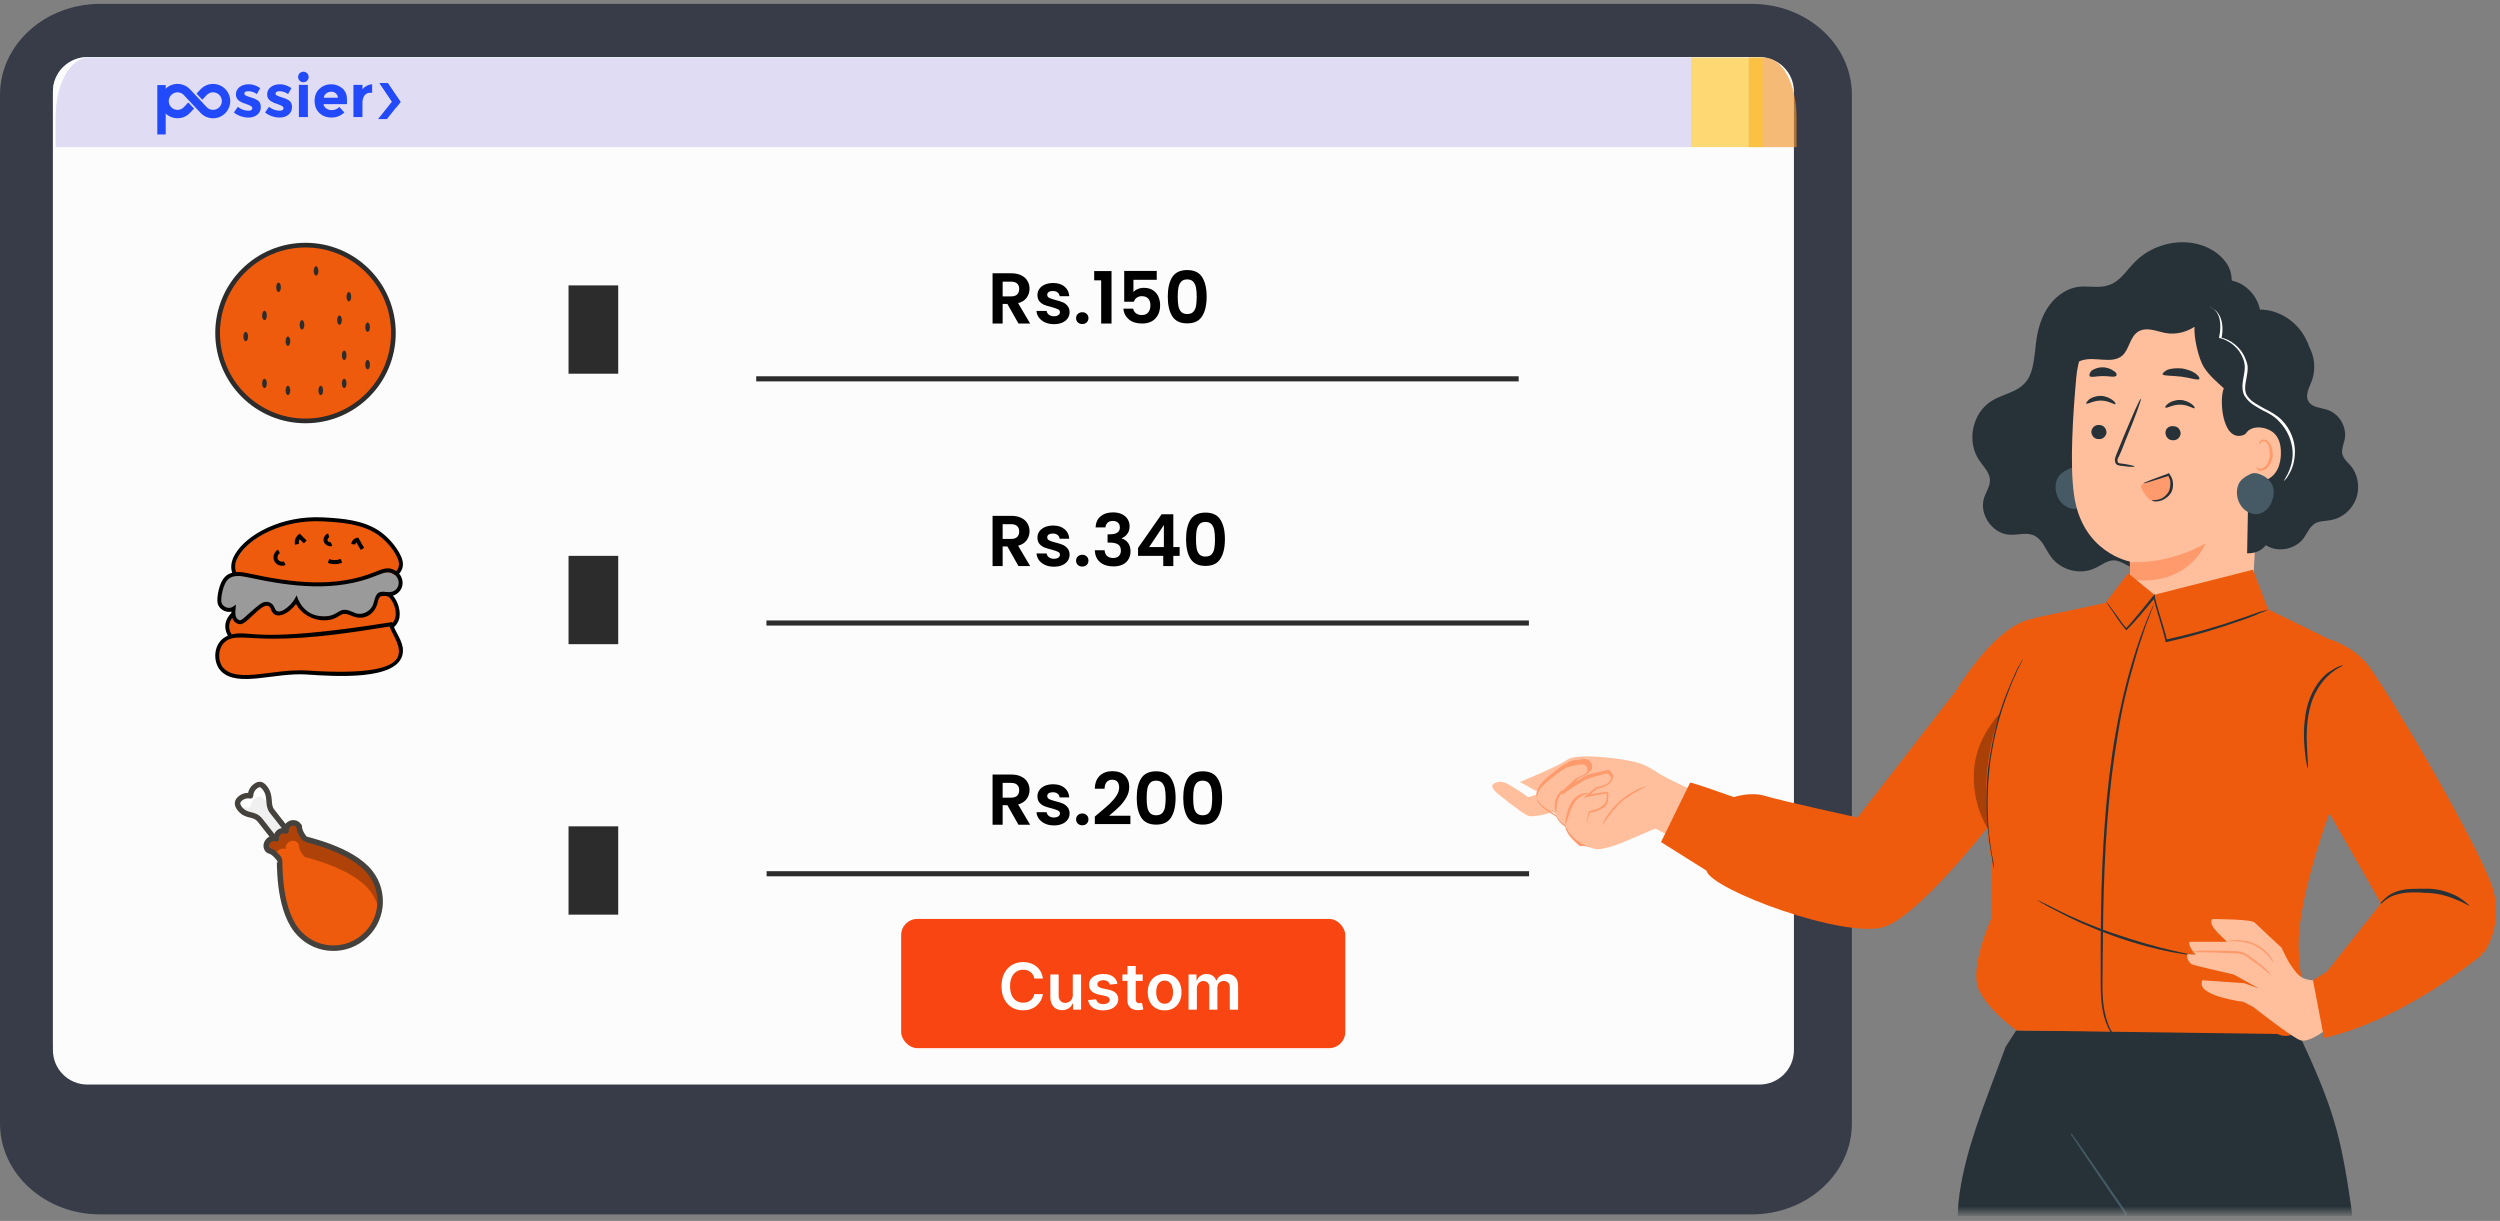 <svg width="430" height="210" viewBox="0 0 430 210" fill="none" xmlns="http://www.w3.org/2000/svg">
<rect x="0" y="0" width="430" height="210" fill="#808080" stroke="none"/>
<g clip-path="url(#clip0_797_3985)">
<path d="M304.225 117.42C304.31 117.251 304.361 117.067 304.374 116.877C304.387 116.687 304.361 116.497 304.299 116.318C302.418 110.916 295.676 91.568 295.386 91.323C295.049 91.032 284.608 80.133 284.608 80.133C282.684 78.127 281.859 79.825 281.859 79.825L275.884 97.438L284.884 122.325C285.008 122.665 285.256 122.943 285.578 123.104C285.9 123.267 286.272 123.298 286.618 123.194L303.381 118.128C303.562 118.072 303.73 117.981 303.875 117.86C304.019 117.738 304.138 117.589 304.225 117.42ZM282.635 86.521C282.335 86.262 282.118 85.921 282.012 85.539C281.906 85.157 281.915 84.753 282.039 84.376C282.163 84 282.396 83.669 282.707 83.425C283.019 83.181 283.397 83.035 283.792 83.005C284.187 82.975 284.582 83.064 284.927 83.259C285.272 83.454 285.552 83.746 285.73 84.1C285.908 84.454 285.978 84.852 285.93 85.246C285.881 85.639 285.718 86.009 285.46 86.309C285.113 86.712 284.621 86.96 284.091 87C283.561 87.039 283.038 86.867 282.635 86.521Z" fill="url(#paint0_linear_797_3985)"/>
<path opacity="0.85" d="M287.125 103.078C288.413 105.877 287.858 107.841 286.519 108.457C285.149 109.087 283.376 108.169 282.187 105.621C281.029 103.109 281.337 100.962 282.842 100.27C284.391 99.557 286.025 100.687 287.125 103.078ZM289.115 114.022L288.471 97.68L289.524 97.193L290.168 113.538L289.115 114.022ZM283.563 104.886C284.253 106.425 285.177 107.362 285.914 107.022C286.65 106.682 286.524 105.455 285.78 103.84C285.104 102.369 284.257 101.322 283.46 101.691C282.708 102.04 282.877 103.398 283.563 104.89V104.886ZM296.405 105.489C297.685 108.268 297.154 110.245 295.8 110.869C294.446 111.492 292.657 110.58 291.473 108.003C290.326 105.51 290.623 103.343 292.109 102.657C293.664 101.951 295.306 103.102 296.406 105.494L296.405 105.489ZM292.844 107.3C293.525 108.82 294.457 109.776 295.195 109.438C295.933 109.099 295.805 107.869 295.062 106.256C294.376 104.763 293.539 103.737 292.741 104.107C291.989 104.455 292.159 105.814 292.845 107.305L292.844 107.3Z" fill="white"/>
<path d="M283.634 84.81C283.513 84.729 283.419 84.613 283.363 84.479C283.307 84.344 283.293 84.195 283.321 84.052C283.516 82.555 283.342 81.032 282.815 79.617C282.288 78.202 281.424 76.936 280.297 75.931C280.158 75.796 280.077 75.611 280.072 75.417C280.068 75.223 280.14 75.035 280.272 74.894C280.406 74.752 280.589 74.668 280.783 74.661C280.977 74.653 281.166 74.722 281.31 74.852C282.618 76.031 283.618 77.511 284.221 79.165C284.824 80.819 285.014 82.596 284.772 84.34C284.749 84.459 284.696 84.571 284.618 84.665C284.541 84.759 284.442 84.832 284.329 84.879C284.216 84.925 284.094 84.943 283.972 84.931C283.852 84.919 283.735 84.878 283.634 84.81Z" fill="url(#paint1_linear_797_3985)"/>
<path d="M17.225 0.667H301.3C310.813 0.667 318.524 7.674 318.524 16.318V193.225C318.524 201.869 310.813 208.876 301.3 208.876H17.225C7.711 208.875 0 201.869 0 193.225V16.318C0 7.674 7.711 0.667 17.225 0.667Z" fill="#383C48"/>
<path d="M302.501 9.827H15.028C11.757 9.827 9.104 12.479 9.104 15.751V179.595C9.104 182.866 11.757 185.518 15.028 185.518H302.501C305.773 185.518 308.424 182.866 308.424 179.595V15.751C308.424 12.479 305.773 9.827 302.501 9.827Z" fill="#C4C3FC"/>
<path d="M302.632 9.827H15.028C11.757 9.827 9.104 12.479 9.104 15.751V180.62C9.104 183.892 11.757 186.544 15.028 186.544H302.632C305.902 186.544 308.555 183.892 308.555 180.62V15.751C308.555 12.479 305.902 9.827 302.632 9.827Z" fill="#FCFCFC"/>
<rect x="155" y="158.056" width="76.389" height="22.222" rx="2.778" fill="#F84511"/>
<path d="M179.381 168.313H177.905C177.863 168.071 177.785 167.856 177.672 167.67C177.559 167.48 177.419 167.32 177.25 167.188C177.082 167.057 176.89 166.958 176.674 166.892C176.461 166.824 176.231 166.79 175.984 166.79C175.544 166.79 175.155 166.9 174.816 167.121C174.476 167.339 174.211 167.66 174.019 168.084C173.827 168.505 173.731 169.019 173.731 169.627C173.731 170.245 173.827 170.766 174.019 171.189C174.213 171.61 174.479 171.928 174.816 172.144C175.155 172.357 175.543 172.464 175.98 172.464C176.222 172.464 176.448 172.432 176.658 172.369C176.871 172.303 177.062 172.207 177.23 172.081C177.401 171.955 177.545 171.799 177.661 171.615C177.779 171.431 177.86 171.221 177.905 170.984L179.381 170.992C179.326 171.376 179.206 171.736 179.022 172.073C178.84 172.41 178.602 172.707 178.308 172.965C178.013 173.22 177.668 173.42 177.274 173.564C176.879 173.706 176.441 173.777 175.96 173.777C175.25 173.777 174.616 173.613 174.058 173.284C173.5 172.955 173.061 172.481 172.74 171.86C172.419 171.239 172.259 170.495 172.259 169.627C172.259 168.756 172.421 168.011 172.744 167.393C173.068 166.773 173.508 166.298 174.066 165.969C174.624 165.64 175.255 165.476 175.96 165.476C176.41 165.476 176.828 165.539 177.215 165.665C177.601 165.791 177.946 165.977 178.248 166.221C178.551 166.463 178.8 166.761 178.994 167.113C179.191 167.463 179.32 167.863 179.381 168.313ZM184.521 171.118V167.606H185.949V173.667H184.565V172.59H184.501C184.365 172.929 184.14 173.207 183.827 173.422C183.516 173.638 183.134 173.746 182.678 173.746C182.281 173.746 181.93 173.658 181.625 173.482C181.322 173.303 181.086 173.044 180.915 172.704C180.744 172.362 180.658 171.949 180.658 171.465V167.606H182.087V171.244C182.087 171.628 182.192 171.934 182.402 172.16C182.613 172.386 182.889 172.499 183.231 172.499C183.441 172.499 183.645 172.448 183.842 172.345C184.04 172.243 184.202 172.09 184.328 171.887C184.457 171.682 184.521 171.426 184.521 171.118ZM192.208 169.208L190.906 169.35C190.869 169.219 190.805 169.095 190.713 168.979C190.623 168.864 190.502 168.77 190.35 168.699C190.197 168.628 190.011 168.593 189.79 168.593C189.492 168.593 189.242 168.657 189.04 168.786C188.84 168.915 188.741 169.082 188.744 169.287C188.741 169.463 188.806 169.607 188.937 169.717C189.072 169.828 189.292 169.919 189.6 169.99L190.634 170.211C191.207 170.334 191.634 170.53 191.912 170.798C192.194 171.067 192.336 171.418 192.339 171.852C192.336 172.233 192.224 172.57 192.003 172.862C191.785 173.151 191.481 173.378 191.092 173.541C190.702 173.704 190.255 173.785 189.75 173.785C189.008 173.785 188.411 173.63 187.959 173.32C187.506 173.007 187.237 172.571 187.15 172.014L188.543 171.88C188.606 172.153 188.74 172.36 188.945 172.499C189.15 172.638 189.417 172.708 189.746 172.708C190.086 172.708 190.358 172.638 190.563 172.499C190.771 172.36 190.875 172.187 190.875 171.982C190.875 171.809 190.808 171.665 190.673 171.552C190.542 171.439 190.337 171.352 190.058 171.292L189.024 171.075C188.443 170.954 188.013 170.75 187.734 170.463C187.455 170.174 187.317 169.808 187.32 169.366C187.317 168.993 187.418 168.669 187.623 168.396C187.831 168.119 188.119 167.906 188.488 167.756C188.858 167.604 189.286 167.527 189.77 167.527C190.48 167.527 191.039 167.679 191.447 167.981C191.857 168.284 192.111 168.693 192.208 169.208ZM196.543 167.606V168.711H193.059V167.606H196.543ZM193.919 166.154H195.347V171.844C195.347 172.036 195.376 172.183 195.434 172.286C195.494 172.386 195.573 172.454 195.671 172.491C195.768 172.528 195.876 172.546 195.994 172.546C196.084 172.546 196.165 172.54 196.239 172.527C196.315 172.514 196.373 172.502 196.412 172.491L196.653 173.608C196.577 173.634 196.468 173.663 196.326 173.695C196.186 173.726 196.015 173.745 195.813 173.75C195.455 173.76 195.133 173.706 194.846 173.588C194.559 173.467 194.332 173.28 194.163 173.028C193.998 172.775 193.916 172.46 193.919 172.081V166.154ZM200.316 173.785C199.724 173.785 199.211 173.655 198.777 173.395C198.343 173.134 198.006 172.77 197.767 172.302C197.53 171.834 197.412 171.286 197.412 170.66C197.412 170.034 197.53 169.486 197.767 169.015C198.006 168.544 198.343 168.179 198.777 167.918C199.211 167.658 199.724 167.527 200.316 167.527C200.908 167.527 201.421 167.658 201.855 167.918C202.289 168.179 202.624 168.544 202.861 169.015C203.1 169.486 203.22 170.034 203.22 170.66C203.22 171.286 203.1 171.834 202.861 172.302C202.624 172.77 202.289 173.134 201.855 173.395C201.421 173.655 200.908 173.785 200.316 173.785ZM200.324 172.641C200.645 172.641 200.913 172.553 201.129 172.377C201.344 172.198 201.505 171.959 201.61 171.659C201.718 171.359 201.772 171.025 201.772 170.656C201.772 170.286 201.718 169.95 201.61 169.65C201.505 169.348 201.344 169.107 201.129 168.928C200.913 168.749 200.645 168.66 200.324 168.66C199.995 168.66 199.721 168.749 199.503 168.928C199.287 169.107 199.125 169.348 199.018 169.65C198.912 169.95 198.86 170.286 198.86 170.656C198.86 171.025 198.912 171.359 199.018 171.659C199.125 171.959 199.287 172.198 199.503 172.377C199.721 172.553 199.995 172.641 200.324 172.641ZM204.432 173.667V167.606H205.797V168.636H205.868C205.995 168.289 206.204 168.018 206.496 167.823C206.788 167.626 207.136 167.527 207.541 167.527C207.952 167.527 208.298 167.627 208.579 167.827C208.863 168.025 209.063 168.294 209.179 168.636H209.242C209.376 168.3 209.602 168.031 209.921 167.831C210.242 167.629 210.622 167.527 211.061 167.527C211.619 167.527 212.074 167.704 212.426 168.056C212.779 168.409 212.955 168.923 212.955 169.599V173.667H211.523V169.82C211.523 169.444 211.423 169.169 211.223 168.995C211.023 168.819 210.778 168.731 210.489 168.731C210.144 168.731 209.875 168.839 209.68 169.054C209.488 169.268 209.392 169.545 209.392 169.887V173.667H207.991V169.761C207.991 169.448 207.896 169.198 207.707 169.011C207.52 168.824 207.276 168.731 206.973 168.731C206.768 168.731 206.581 168.784 206.413 168.889C206.245 168.991 206.11 169.137 206.01 169.327C205.91 169.513 205.86 169.732 205.86 169.982V173.667H204.432Z" fill="white"/>
<path d="M175.177 97.362L173.272 93.996H172.455V97.362H170.722V88.724H173.965C174.633 88.724 175.202 88.844 175.672 89.083C176.143 89.314 176.493 89.632 176.724 90.036C176.964 90.432 177.083 90.877 177.083 91.372C177.083 91.942 176.918 92.457 176.588 92.919C176.258 93.373 175.767 93.687 175.116 93.86L177.182 97.362H175.177ZM172.455 92.697H173.903C174.373 92.697 174.724 92.585 174.955 92.362C175.186 92.131 175.301 91.814 175.301 91.409C175.301 91.013 175.186 90.708 174.955 90.494C174.724 90.271 174.373 90.159 173.903 90.159H172.455V92.697ZM181.274 97.474C180.713 97.474 180.21 97.375 179.764 97.177C179.319 96.97 178.964 96.694 178.7 96.347C178.444 96.001 178.304 95.617 178.279 95.197H180.024C180.057 95.46 180.185 95.679 180.408 95.852C180.639 96.026 180.923 96.112 181.262 96.112C181.592 96.112 181.848 96.046 182.029 95.914C182.219 95.782 182.314 95.613 182.314 95.407C182.314 95.184 182.198 95.019 181.967 94.912C181.744 94.796 181.385 94.673 180.89 94.541C180.379 94.417 179.958 94.289 179.628 94.157C179.306 94.025 179.026 93.823 178.787 93.55C178.556 93.278 178.44 92.911 178.44 92.449C178.44 92.07 178.547 91.723 178.762 91.409C178.985 91.096 179.298 90.849 179.702 90.667C180.115 90.485 180.598 90.395 181.15 90.395C181.967 90.395 182.619 90.601 183.106 91.013C183.593 91.418 183.861 91.966 183.91 92.659H182.252C182.227 92.387 182.112 92.173 181.905 92.016C181.707 91.851 181.439 91.768 181.101 91.768C180.787 91.768 180.544 91.826 180.371 91.942C180.206 92.057 180.123 92.218 180.123 92.424C180.123 92.655 180.239 92.833 180.47 92.957C180.701 93.072 181.06 93.192 181.546 93.315C182.041 93.439 182.45 93.567 182.772 93.699C183.093 93.831 183.37 94.037 183.601 94.318C183.84 94.59 183.964 94.953 183.972 95.407C183.972 95.803 183.861 96.158 183.638 96.471C183.423 96.785 183.11 97.032 182.697 97.214C182.293 97.387 181.819 97.474 181.274 97.474ZM186.162 97.449C185.848 97.449 185.588 97.354 185.382 97.164C185.184 96.966 185.085 96.723 185.085 96.434C185.085 96.145 185.184 95.906 185.382 95.716C185.588 95.518 185.848 95.419 186.162 95.419C186.467 95.419 186.719 95.518 186.917 95.716C187.115 95.906 187.214 96.145 187.214 96.434C187.214 96.723 187.115 96.966 186.917 97.164C186.719 97.354 186.467 97.449 186.162 97.449ZM188.436 90.716C188.477 89.891 188.766 89.256 189.302 88.811C189.847 88.357 190.56 88.13 191.443 88.13C192.046 88.13 192.561 88.237 192.99 88.452C193.419 88.658 193.741 88.943 193.956 89.306C194.178 89.66 194.29 90.065 194.29 90.518C194.29 91.038 194.154 91.48 193.881 91.843C193.617 92.197 193.3 92.437 192.928 92.561V92.61C193.407 92.758 193.778 93.022 194.042 93.402C194.314 93.781 194.451 94.268 194.451 94.862C194.451 95.357 194.335 95.799 194.104 96.187C193.881 96.574 193.547 96.88 193.102 97.102C192.664 97.317 192.136 97.424 191.517 97.424C190.585 97.424 189.826 97.189 189.24 96.719C188.655 96.249 188.345 95.555 188.312 94.64H189.995C190.012 95.044 190.148 95.37 190.404 95.617C190.668 95.857 191.027 95.976 191.48 95.976C191.901 95.976 192.223 95.861 192.446 95.63C192.677 95.39 192.792 95.085 192.792 94.714C192.792 94.219 192.635 93.864 192.322 93.65C192.008 93.435 191.522 93.328 190.862 93.328H190.503V91.904H190.862C192.033 91.904 192.619 91.513 192.619 90.729C192.619 90.374 192.512 90.098 192.297 89.9C192.091 89.702 191.79 89.603 191.394 89.603C191.006 89.603 190.705 89.71 190.49 89.924C190.284 90.131 190.164 90.395 190.131 90.716H188.436ZM195.745 95.605V94.244L199.792 88.452H201.81V94.095H202.899V95.605H201.81V97.362H200.077V95.605H195.745ZM200.188 90.308L197.651 94.095H200.188V90.308ZM204.002 92.734C204.002 91.306 204.258 90.188 204.769 89.38C205.289 88.571 206.147 88.167 207.343 88.167C208.54 88.167 209.394 88.571 209.905 89.38C210.425 90.188 210.685 91.306 210.685 92.734C210.685 94.169 210.425 95.296 209.905 96.112C209.394 96.929 208.54 97.338 207.343 97.338C206.147 97.338 205.289 96.929 204.769 96.112C204.258 95.296 204.002 94.169 204.002 92.734ZM208.977 92.734C208.977 92.123 208.936 91.612 208.853 91.199C208.779 90.778 208.622 90.436 208.383 90.172C208.152 89.908 207.805 89.776 207.343 89.776C206.881 89.776 206.531 89.908 206.291 90.172C206.06 90.436 205.904 90.778 205.821 91.199C205.747 91.612 205.71 92.123 205.71 92.734C205.71 93.361 205.747 93.889 205.821 94.318C205.895 94.739 206.052 95.081 206.291 95.345C206.531 95.601 206.881 95.729 207.343 95.729C207.805 95.729 208.156 95.601 208.395 95.345C208.635 95.081 208.791 94.739 208.866 94.318C208.94 93.889 208.977 93.361 208.977 92.734Z" fill="black"/>
<path d="M175.177 141.86L173.272 138.494H172.455V141.86H170.722V133.222H173.965C174.633 133.222 175.202 133.342 175.672 133.581C176.143 133.812 176.493 134.13 176.724 134.534C176.964 134.93 177.083 135.375 177.083 135.87C177.083 136.44 176.918 136.955 176.588 137.417C176.258 137.871 175.767 138.185 175.116 138.358L177.182 141.86H175.177ZM172.455 137.195H173.903C174.373 137.195 174.724 137.083 174.955 136.86C175.186 136.629 175.301 136.312 175.301 135.908C175.301 135.512 175.186 135.206 174.955 134.992C174.724 134.769 174.373 134.658 173.903 134.658H172.455V137.195ZM181.274 141.972C180.713 141.972 180.21 141.873 179.764 141.675C179.319 141.468 178.964 141.192 178.7 140.846C178.444 140.499 178.304 140.115 178.279 139.695H180.024C180.057 139.959 180.185 140.177 180.408 140.35C180.639 140.524 180.923 140.61 181.262 140.61C181.592 140.61 181.848 140.544 182.029 140.412C182.219 140.28 182.314 140.111 182.314 139.905C182.314 139.682 182.198 139.517 181.967 139.41C181.744 139.294 181.385 139.171 180.89 139.039C180.379 138.915 179.958 138.787 179.628 138.655C179.306 138.523 179.026 138.321 178.787 138.049C178.556 137.776 178.44 137.409 178.44 136.947C178.44 136.568 178.547 136.221 178.762 135.908C178.985 135.594 179.298 135.347 179.702 135.165C180.115 134.983 180.598 134.893 181.15 134.893C181.967 134.893 182.619 135.099 183.106 135.512C183.593 135.916 183.861 136.464 183.91 137.158H182.252C182.227 136.885 182.112 136.671 181.905 136.514C181.707 136.349 181.439 136.266 181.101 136.266C180.787 136.266 180.544 136.324 180.371 136.44C180.206 136.555 180.123 136.716 180.123 136.922C180.123 137.153 180.239 137.331 180.47 137.455C180.701 137.57 181.06 137.69 181.546 137.813C182.041 137.937 182.45 138.065 182.772 138.197C183.093 138.329 183.37 138.535 183.601 138.816C183.84 139.088 183.964 139.451 183.972 139.905C183.972 140.301 183.861 140.656 183.638 140.969C183.423 141.283 183.11 141.53 182.697 141.712C182.293 141.885 181.819 141.972 181.274 141.972ZM186.162 141.947C185.848 141.947 185.588 141.852 185.382 141.662C185.184 141.464 185.085 141.221 185.085 140.932C185.085 140.643 185.184 140.404 185.382 140.214C185.588 140.016 185.848 139.917 186.162 139.917C186.467 139.917 186.719 140.016 186.917 140.214C187.115 140.404 187.214 140.643 187.214 140.932C187.214 141.221 187.115 141.464 186.917 141.662C186.719 141.852 186.467 141.947 186.162 141.947ZM188.956 139.905C189.748 139.245 190.379 138.696 190.849 138.259C191.319 137.813 191.711 137.351 192.025 136.873C192.338 136.394 192.495 135.924 192.495 135.462C192.495 135.041 192.396 134.711 192.198 134.472C192 134.233 191.695 134.113 191.282 134.113C190.87 134.113 190.552 134.253 190.329 134.534C190.107 134.806 189.991 135.181 189.983 135.66H188.3C188.333 134.67 188.626 133.919 189.178 133.408C189.739 132.896 190.449 132.64 191.307 132.64C192.248 132.64 192.97 132.892 193.473 133.395C193.976 133.89 194.228 134.546 194.228 135.363C194.228 136.007 194.055 136.621 193.708 137.207C193.361 137.793 192.965 138.304 192.52 138.742C192.074 139.171 191.493 139.69 190.775 140.301H194.426V141.737H188.312V140.449L188.956 139.905ZM195.518 137.232C195.518 135.804 195.773 134.686 196.285 133.878C196.805 133.069 197.663 132.665 198.859 132.665C200.055 132.665 200.909 133.069 201.421 133.878C201.941 134.686 202.201 135.804 202.201 137.232C202.201 138.667 201.941 139.794 201.421 140.61C200.909 141.427 200.055 141.836 198.859 141.836C197.663 141.836 196.805 141.427 196.285 140.61C195.773 139.794 195.518 138.667 195.518 137.232ZM200.493 137.232C200.493 136.621 200.451 136.11 200.369 135.697C200.295 135.276 200.138 134.934 199.899 134.67C199.668 134.406 199.321 134.274 198.859 134.274C198.397 134.274 198.046 134.406 197.807 134.67C197.576 134.934 197.419 135.276 197.337 135.697C197.263 136.11 197.225 136.621 197.225 137.232C197.225 137.859 197.263 138.387 197.337 138.816C197.411 139.237 197.568 139.579 197.807 139.843C198.046 140.099 198.397 140.227 198.859 140.227C199.321 140.227 199.672 140.099 199.911 139.843C200.15 139.579 200.307 139.237 200.381 138.816C200.456 138.387 200.493 137.859 200.493 137.232ZM203.518 137.232C203.518 135.804 203.774 134.686 204.286 133.878C204.806 133.069 205.664 132.665 206.86 132.665C208.056 132.665 208.91 133.069 209.422 133.878C209.942 134.686 210.201 135.804 210.201 137.232C210.201 138.667 209.942 139.794 209.422 140.61C208.91 141.427 208.056 141.836 206.86 141.836C205.664 141.836 204.806 141.427 204.286 140.61C203.774 139.794 203.518 138.667 203.518 137.232ZM208.494 137.232C208.494 136.621 208.452 136.11 208.37 135.697C208.296 135.276 208.139 134.934 207.899 134.67C207.668 134.406 207.322 134.274 206.86 134.274C206.398 134.274 206.047 134.406 205.808 134.67C205.577 134.934 205.42 135.276 205.338 135.697C205.263 136.11 205.226 136.621 205.226 137.232C205.226 137.859 205.263 138.387 205.338 138.816C205.412 139.237 205.569 139.579 205.808 139.843C206.047 140.099 206.398 140.227 206.86 140.227C207.322 140.227 207.673 140.099 207.912 139.843C208.151 139.579 208.308 139.237 208.382 138.816C208.456 138.387 208.494 137.859 208.494 137.232Z" fill="black"/>
<path d="M175.177 55.645L173.272 52.279H172.455V55.645H170.722V47.007H173.965C174.633 47.007 175.202 47.127 175.672 47.366C176.143 47.597 176.493 47.915 176.724 48.319C176.964 48.715 177.083 49.16 177.083 49.656C177.083 50.225 176.918 50.74 176.588 51.203C176.258 51.656 175.767 51.97 175.116 52.143L177.182 55.645H175.177ZM172.455 50.98H173.903C174.373 50.98 174.724 50.868 174.955 50.646C175.186 50.415 175.301 50.097 175.301 49.693C175.301 49.297 175.186 48.991 174.955 48.777C174.724 48.554 174.373 48.443 173.903 48.443H172.455V50.98ZM181.274 55.757C180.713 55.757 180.21 55.658 179.764 55.46C179.319 55.254 178.964 54.977 178.7 54.631C178.444 54.284 178.304 53.901 178.279 53.48H180.024C180.057 53.744 180.185 53.962 180.408 54.136C180.639 54.309 180.923 54.395 181.262 54.395C181.592 54.395 181.848 54.33 182.029 54.197C182.219 54.066 182.314 53.896 182.314 53.69C182.314 53.467 182.198 53.302 181.967 53.195C181.744 53.08 181.385 52.956 180.89 52.824C180.379 52.7 179.958 52.572 179.628 52.44C179.306 52.308 179.026 52.106 178.787 51.834C178.556 51.562 178.44 51.194 178.44 50.732C178.44 50.353 178.547 50.006 178.762 49.693C178.985 49.379 179.298 49.132 179.702 48.95C180.115 48.769 180.598 48.678 181.15 48.678C181.967 48.678 182.619 48.884 183.106 49.297C183.593 49.701 183.861 50.25 183.91 50.943H182.252C182.227 50.67 182.112 50.456 181.905 50.299C181.707 50.134 181.439 50.052 181.101 50.052C180.787 50.052 180.544 50.109 180.371 50.225C180.206 50.34 180.123 50.501 180.123 50.708C180.123 50.938 180.239 51.116 180.47 51.24C180.701 51.355 181.06 51.475 181.546 51.599C182.041 51.722 182.45 51.85 182.772 51.982C183.093 52.114 183.37 52.321 183.601 52.601C183.84 52.873 183.964 53.236 183.972 53.69C183.972 54.086 183.861 54.441 183.638 54.754C183.423 55.068 183.11 55.316 182.697 55.497C182.293 55.67 181.819 55.757 181.274 55.757ZM186.162 55.732C185.848 55.732 185.588 55.637 185.382 55.447C185.184 55.249 185.085 55.006 185.085 54.717C185.085 54.428 185.184 54.189 185.382 53.999C185.588 53.801 185.848 53.703 186.162 53.703C186.467 53.703 186.719 53.801 186.917 53.999C187.115 54.189 187.214 54.428 187.214 54.717C187.214 55.006 187.115 55.249 186.917 55.447C186.719 55.637 186.467 55.732 186.162 55.732ZM188.201 48.22V46.623H191.183V55.645H189.401V48.22H188.201ZM198.959 48.121H194.949V50.237C195.123 50.023 195.37 49.849 195.692 49.718C196.014 49.577 196.356 49.507 196.719 49.507C197.379 49.507 197.92 49.651 198.34 49.94C198.761 50.229 199.066 50.6 199.256 51.054C199.446 51.5 199.541 51.978 199.541 52.49C199.541 53.438 199.269 54.202 198.724 54.779C198.188 55.357 197.42 55.645 196.422 55.645C195.482 55.645 194.731 55.41 194.17 54.94C193.609 54.47 193.291 53.855 193.217 53.096H194.9C194.974 53.426 195.139 53.69 195.395 53.888C195.659 54.086 195.993 54.185 196.397 54.185C196.884 54.185 197.251 54.032 197.499 53.727C197.746 53.422 197.87 53.018 197.87 52.514C197.87 52.003 197.742 51.615 197.486 51.351C197.239 51.079 196.872 50.943 196.385 50.943C196.038 50.943 195.75 51.029 195.519 51.203C195.288 51.376 195.123 51.607 195.024 51.896H193.365V46.599H198.959V48.121ZM200.86 51.017C200.86 49.59 201.115 48.472 201.627 47.663C202.147 46.855 203.005 46.45 204.201 46.45C205.397 46.45 206.251 46.855 206.763 47.663C207.283 48.472 207.543 49.59 207.543 51.017C207.543 52.453 207.283 53.579 206.763 54.395C206.251 55.212 205.397 55.621 204.201 55.621C203.005 55.621 202.147 55.212 201.627 54.395C201.115 53.579 200.86 52.453 200.86 51.017ZM205.835 51.017C205.835 50.406 205.793 49.895 205.711 49.482C205.637 49.062 205.48 48.719 205.241 48.455C205.01 48.191 204.663 48.059 204.201 48.059C203.739 48.059 203.388 48.191 203.149 48.455C202.918 48.719 202.761 49.062 202.679 49.482C202.605 49.895 202.567 50.406 202.567 51.017C202.567 51.644 202.605 52.172 202.679 52.601C202.753 53.022 202.91 53.364 203.149 53.628C203.388 53.884 203.739 54.012 204.201 54.012C204.663 54.012 205.014 53.884 205.253 53.628C205.492 53.364 205.649 53.022 205.723 52.601C205.798 52.172 205.835 51.644 205.835 51.017Z" fill="black"/>
<path d="M15.213 9.905H290.854V25.304H9.573V20.085C9.573 17.386 10.167 14.795 11.225 12.886C12.283 10.977 13.717 9.905 15.213 9.905Z" fill="#DFDCF3"/>
<path opacity="0.64" d="M300.786 9.905H303.484C304.947 9.905 306.349 10.977 307.383 12.886C308.418 14.795 308.998 17.386 308.998 20.085V25.304H300.786V9.905Z" fill="#F0942B"/>
<path opacity="0.64" d="M290.853 9.905H301.118V25.304H290.853V9.905Z" fill="#FFC526"/>
<path opacity="0.64" d="M301.118 9.905H303.171V25.304H301.118V9.905Z" fill="#FFC526"/>
<path d="M44.86 18.412C44.868 18.663 44.818 18.913 44.714 19.141C44.609 19.37 44.452 19.57 44.256 19.727C43.855 20.057 43.344 20.222 42.725 20.222C42.285 20.218 41.847 20.144 41.43 20.001C40.994 19.856 40.587 19.634 40.23 19.343L40.91 18.375C41.431 18.801 42.082 19.038 42.756 19.045C42.922 19.054 43.087 19.013 43.23 18.927C43.284 18.894 43.329 18.848 43.359 18.793C43.39 18.737 43.406 18.675 43.406 18.612C43.399 18.536 43.373 18.463 43.331 18.4C43.288 18.337 43.231 18.286 43.163 18.25C42.945 18.115 42.709 18.011 42.462 17.941C42.156 17.844 41.922 17.761 41.761 17.689C41.569 17.605 41.384 17.505 41.208 17.391C41.008 17.273 40.844 17.102 40.734 16.898C40.623 16.694 40.57 16.463 40.581 16.231C40.576 15.988 40.63 15.747 40.737 15.529C40.845 15.31 41.004 15.121 41.2 14.977C41.612 14.654 42.145 14.492 42.798 14.492C43.452 14.492 44.105 14.712 44.757 15.152L44.18 16.184C43.762 15.876 43.26 15.703 42.742 15.689C42.264 15.689 42.025 15.82 42.025 16.081C42.026 16.153 42.048 16.224 42.089 16.284C42.129 16.345 42.186 16.392 42.252 16.421C42.494 16.539 42.746 16.636 43.005 16.709C43.356 16.82 43.607 16.904 43.758 16.96C43.942 17.038 44.12 17.129 44.289 17.234C44.67 17.473 44.86 17.866 44.86 18.412Z" fill="#224AFA"/>
<path d="M50.222 18.412C50.231 18.663 50.181 18.912 50.076 19.141C49.971 19.369 49.815 19.57 49.619 19.727C49.217 20.056 48.707 20.221 48.088 20.221C47.649 20.217 47.214 20.142 46.799 19.999C46.36 19.856 45.951 19.633 45.592 19.343L46.272 18.374C46.793 18.801 47.444 19.037 48.118 19.044C48.284 19.053 48.449 19.012 48.592 18.926C48.646 18.894 48.691 18.847 48.722 18.792C48.753 18.737 48.769 18.675 48.768 18.611C48.761 18.536 48.735 18.463 48.693 18.4C48.651 18.337 48.593 18.285 48.526 18.25C48.309 18.116 48.075 18.012 47.831 17.942C47.524 17.846 47.291 17.763 47.129 17.692C46.937 17.607 46.753 17.507 46.577 17.393C46.377 17.275 46.213 17.104 46.102 16.9C45.992 16.696 45.939 16.465 45.95 16.233C45.945 15.99 45.998 15.749 46.106 15.531C46.214 15.312 46.372 15.123 46.568 14.979C46.98 14.656 47.513 14.494 48.167 14.494C48.82 14.494 49.473 14.714 50.126 15.154L49.548 16.186C49.131 15.877 48.629 15.705 48.11 15.691C47.633 15.691 47.394 15.822 47.394 16.083C47.395 16.155 47.417 16.226 47.457 16.286C47.498 16.347 47.554 16.394 47.621 16.423C47.863 16.541 48.115 16.638 48.374 16.711C48.724 16.822 48.975 16.905 49.127 16.962C49.311 17.04 49.488 17.131 49.657 17.236C50.034 17.474 50.222 17.866 50.222 18.412Z" fill="#224AFA"/>
<path d="M51.538 13.886C51.37 13.714 51.275 13.483 51.275 13.242C51.275 13.001 51.37 12.77 51.538 12.597C51.665 12.469 51.827 12.382 52.004 12.346C52.181 12.31 52.365 12.328 52.531 12.398C52.698 12.467 52.84 12.584 52.94 12.735C53.039 12.885 53.092 13.062 53.091 13.242C53.09 13.422 53.037 13.598 52.937 13.747C52.837 13.896 52.695 14.013 52.529 14.082C52.363 14.15 52.181 14.169 52.004 14.134C51.828 14.1 51.666 14.014 51.538 13.887V13.886ZM52.956 20.14H51.409V14.593H52.956V20.14Z" fill="#224AFA"/>
<path d="M59.229 19.335C58.642 19.911 57.85 20.229 57.028 20.221C56.186 20.221 55.49 19.962 54.94 19.443C54.391 18.924 54.114 18.229 54.109 17.355C54.109 16.482 54.39 15.787 54.95 15.272C55.486 14.766 56.198 14.489 56.935 14.499C57.646 14.481 58.338 14.727 58.878 15.189C59.411 15.65 59.677 16.283 59.677 17.087V17.912H55.64C55.664 18.062 55.719 18.205 55.801 18.333C55.883 18.46 55.991 18.57 56.117 18.654C56.381 18.845 56.699 18.946 57.024 18.942C57.274 18.95 57.522 18.906 57.753 18.811C57.983 18.717 58.192 18.575 58.365 18.395L59.229 19.335ZM57.748 16.045C57.53 15.864 57.254 15.769 56.97 15.776C56.667 15.775 56.372 15.873 56.13 16.055C56.007 16.142 55.904 16.254 55.827 16.384C55.751 16.514 55.703 16.658 55.687 16.808H58.12C58.112 16.663 58.075 16.52 58.011 16.389C57.947 16.258 57.858 16.141 57.748 16.045Z" fill="#224AFA"/>
<path d="M63.711 15.955C63.25 15.955 62.906 16.118 62.679 16.444C62.453 16.77 62.339 17.201 62.339 17.737V20.14H60.792V14.592H62.339V15.327C62.553 15.09 62.808 14.895 63.092 14.75C63.372 14.596 63.685 14.51 64.004 14.499L64.009 15.955H63.711Z" fill="#224AFA"/>
<path d="M28.5 14.633H27.057V23.127H28.5V14.633Z" fill="#224AFA"/>
<path d="M36.647 20.347C36.232 20.347 35.822 20.26 35.443 20.091C35.065 19.923 34.725 19.676 34.448 19.368L33.587 18.448L33.433 18.292L32.596 17.394L31.864 16.613L31.728 16.465L31.616 16.339C31.477 16.195 31.311 16.08 31.127 16.001C30.943 15.922 30.746 15.881 30.546 15.88C30.347 15.879 30.15 15.917 29.966 15.992C29.782 16.067 29.615 16.178 29.474 16.317C29.189 16.599 29.028 16.983 29.026 17.384C29.024 17.785 29.181 18.171 29.463 18.456C29.746 18.741 30.13 18.902 30.53 18.904C30.925 18.905 31.305 18.75 31.587 18.474L32.386 17.621L33.374 18.679L32.736 19.356C32.337 19.802 31.812 20.117 31.23 20.259C30.648 20.4 30.037 20.362 29.478 20.148C28.918 19.935 28.436 19.556 28.097 19.063C27.757 18.57 27.575 17.985 27.575 17.386C27.575 16.787 27.757 16.202 28.097 15.709C28.436 15.216 28.918 14.838 29.478 14.624C30.037 14.41 30.648 14.372 31.23 14.514C31.812 14.655 32.337 14.97 32.736 15.417L33.59 16.331L33.744 16.488L34.579 17.386L35.308 18.165L35.416 18.274C35.441 18.299 35.463 18.325 35.486 18.352L35.52 18.392L35.57 18.445C35.71 18.588 35.877 18.702 36.061 18.779C36.246 18.857 36.444 18.897 36.644 18.896C36.899 18.897 37.15 18.833 37.373 18.71C37.597 18.588 37.785 18.411 37.922 18.196C38.059 17.981 38.139 17.735 38.155 17.48C38.171 17.226 38.123 16.972 38.015 16.741C37.906 16.511 37.742 16.311 37.535 16.161C37.329 16.011 37.089 15.916 36.836 15.884C36.583 15.852 36.327 15.884 36.09 15.978C35.853 16.072 35.643 16.224 35.481 16.421L35.305 16.61L34.792 17.157L33.807 16.098L34.379 15.488C34.699 15.108 35.109 14.814 35.572 14.634C36.035 14.455 36.536 14.395 37.029 14.46C37.522 14.524 37.99 14.713 38.39 15.006C38.791 15.3 39.111 15.69 39.321 16.14C39.531 16.59 39.625 17.086 39.593 17.582C39.56 18.078 39.404 18.558 39.137 18.977C38.871 19.396 38.503 19.741 38.067 19.981C37.632 20.22 37.143 20.346 36.647 20.347Z" fill="#224AFA"/>
<path d="M67.421 17.477L65.042 20.466L65.055 20.476H66.552L68.892 17.536L66.716 14.304H65.285L67.421 17.477Z" fill="#224AFA"/>
<path d="M66.715 14.303H65.284L68.117 18.509L68.891 17.536L66.611 14.19" fill="#224AFA"/>
<path d="M52.547 72.801C61.119 72.801 68.068 65.852 68.068 57.281C68.068 48.709 61.119 41.76 52.547 41.76C43.975 41.76 37.026 48.709 37.026 57.281C37.026 65.852 43.975 72.801 52.547 72.801Z" fill="#2C2C2C"/>
<path d="M52.548 71.994C60.675 71.994 67.263 65.406 67.263 57.28C67.263 49.153 60.675 42.565 52.548 42.565C44.422 42.565 37.834 49.153 37.834 57.28C37.834 65.406 44.422 71.994 52.548 71.994Z" fill="#EF5B0C"/>
<path d="M47.911 50.225C48.134 50.225 48.314 49.864 48.314 49.419C48.314 48.973 48.134 48.612 47.911 48.612C47.688 48.612 47.508 48.973 47.508 49.419C47.508 49.864 47.688 50.225 47.911 50.225Z" fill="#2C2C2C"/>
<path d="M54.362 47.404C54.585 47.404 54.765 47.043 54.765 46.597C54.765 46.152 54.585 45.791 54.362 45.791C54.139 45.791 53.959 46.152 53.959 46.597C53.959 47.043 54.139 47.404 54.362 47.404Z" fill="#2C2C2C"/>
<path d="M58.392 55.869C58.615 55.869 58.795 55.508 58.795 55.063C58.795 54.618 58.615 54.257 58.392 54.257C58.17 54.257 57.989 54.618 57.989 55.063C57.989 55.508 58.17 55.869 58.392 55.869Z" fill="#2C2C2C"/>
<path d="M60.006 51.838C60.228 51.838 60.409 51.477 60.409 51.032C60.409 50.587 60.228 50.226 60.006 50.226C59.783 50.226 59.602 50.587 59.602 51.032C59.602 51.477 59.783 51.838 60.006 51.838Z" fill="#2C2C2C"/>
<path d="M51.942 56.676C52.165 56.676 52.345 56.315 52.345 55.87C52.345 55.425 52.165 55.063 51.942 55.063C51.72 55.063 51.539 55.425 51.539 55.87C51.539 56.315 51.72 56.676 51.942 56.676Z" fill="#2C2C2C"/>
<path d="M45.492 55.063C45.715 55.063 45.895 54.702 45.895 54.257C45.895 53.811 45.715 53.45 45.492 53.45C45.269 53.45 45.089 53.811 45.089 54.257C45.089 54.702 45.269 55.063 45.492 55.063Z" fill="#2C2C2C"/>
<path d="M42.266 58.692C42.489 58.692 42.67 58.331 42.67 57.885C42.67 57.44 42.489 57.079 42.266 57.079C42.044 57.079 41.863 57.44 41.863 57.885C41.863 58.331 42.044 58.692 42.266 58.692Z" fill="#2C2C2C"/>
<path d="M49.526 59.498C49.749 59.498 49.929 59.137 49.929 58.692C49.929 58.247 49.749 57.886 49.526 57.886C49.303 57.886 49.123 58.247 49.123 58.692C49.123 59.137 49.303 59.498 49.526 59.498Z" fill="#2C2C2C"/>
<path d="M59.2 61.916C59.423 61.916 59.603 61.555 59.603 61.11C59.603 60.665 59.423 60.304 59.2 60.304C58.977 60.304 58.797 60.665 58.797 61.11C58.797 61.555 58.977 61.916 59.2 61.916Z" fill="#2C2C2C"/>
<path d="M63.229 57.078C63.452 57.078 63.632 56.717 63.632 56.272C63.632 55.827 63.452 55.466 63.229 55.466C63.007 55.466 62.826 55.827 62.826 56.272C62.826 56.717 63.007 57.078 63.229 57.078Z" fill="#2C2C2C"/>
<path d="M63.229 63.529C63.452 63.529 63.632 63.168 63.632 62.722C63.632 62.277 63.452 61.916 63.229 61.916C63.007 61.916 62.826 62.277 62.826 62.722C62.826 63.168 63.007 63.529 63.229 63.529Z" fill="#2C2C2C"/>
<path d="M59.2 66.754C59.423 66.754 59.603 66.393 59.603 65.948C59.603 65.503 59.423 65.142 59.2 65.142C58.977 65.142 58.797 65.503 58.797 65.948C58.797 66.393 58.977 66.754 59.2 66.754Z" fill="#2C2C2C"/>
<path d="M55.168 67.964C55.39 67.964 55.571 67.603 55.571 67.158C55.571 66.713 55.39 66.352 55.168 66.352C54.945 66.352 54.765 66.713 54.765 67.158C54.765 67.603 54.945 67.964 55.168 67.964Z" fill="#2C2C2C"/>
<path d="M49.526 67.963C49.749 67.963 49.929 67.602 49.929 67.157C49.929 66.712 49.749 66.351 49.526 66.351C49.303 66.351 49.123 66.712 49.123 67.157C49.123 67.602 49.303 67.963 49.526 67.963Z" fill="#2C2C2C"/>
<path d="M45.492 66.754C45.715 66.754 45.895 66.393 45.895 65.948C45.895 65.503 45.715 65.142 45.492 65.142C45.269 65.142 45.089 65.503 45.089 65.948C45.089 66.393 45.269 66.754 45.492 66.754Z" fill="#2C2C2C"/>
<path d="M106.334 49.087H97.789V64.278H106.334V49.087Z" fill="#2C2C2C"/>
<path d="M261.209 64.719H130.068V65.599H261.209V64.719Z" fill="#2C2C2C"/>
<path d="M106.334 95.608H97.789V110.799H106.334V95.608Z" fill="#2C2C2C"/>
<path d="M262.97 106.718H131.829V107.598H262.97V106.718Z" fill="#2C2C2C"/>
<path d="M68.476 96.099C67.703 94.296 66.052 92.58 64.767 91.739C62.06 89.968 58.648 89.71 55.537 89.546C46.03 89.047 38.91 95.407 40.621 98.89C41.362 100.398 44.267 101.374 45.696 101.859C51.809 103.935 58.188 102.492 64.356 100.565C66.525 99.888 69.706 98.965 68.476 96.099Z" fill="#EF5B0C"/>
<path d="M41.276 104.93C48.061 100.533 56.856 105.017 64.312 102.672C65.118 102.419 66.038 102.099 66.759 102.534C67.548 103.011 68.6 105.234 68.03 106.732C67.51 108.101 65.953 108.742 64.542 109.179C58.388 111.086 51.909 111.959 45.464 111.751C44.011 111.703 42.504 111.586 41.234 110.884C39.964 110.184 39 108.741 39.31 107.335C39.539 106.301 40.381 105.51 41.276 104.93Z" fill="#EF5B0C"/>
<path d="M59.055 105.091C58.586 105.136 58.185 105.416 57.772 105.632C55.322 106.917 51.821 105.693 50.821 103.203C50.041 104.532 47.811 106.071 46.983 105.023C46.8 104.792 46.773 104.477 46.605 104.235C46.333 103.844 45.75 103.746 45.279 103.882C44.808 104.018 44.423 104.337 44.054 104.647C41.796 106.539 41.684 106.691 41.299 106.759C40.799 106.847 40.314 106.467 40.131 106.015C39.948 105.563 39.993 105.061 40.04 104.579C39.19 105.106 37.861 104.602 37.623 103.662C37.449 102.975 37.826 100.322 39.06 99.48C40.078 98.784 41.47 99.014 42.695 99.263C63.958 103.569 64.69 96.472 68.018 98.974C68.65 99.448 68.914 100.32 68.645 101.044C68.377 101.766 67.595 102.285 66.792 102.274C66.238 102.266 65.641 102.041 65.158 102.299C64.59 102.603 64.558 103.348 64.365 103.942C63.941 105.243 62.309 106.055 60.948 105.642C60.313 105.45 59.719 105.029 59.055 105.091Z" fill="#9A9A9A"/>
<path d="M50.742 115.372C52.908 115.317 67.876 117.32 68.713 112.217C68.999 110.47 67.552 109.007 67.025 107.328C59.062 108.59 51.028 109.856 42.998 109.286C41.509 109.181 39.865 109.059 38.679 110.05C37.302 111.201 37.205 113.76 38.489 115.033C40.945 117.465 47.187 115.463 50.742 115.372Z" fill="#EF5B0C"/>
<path d="M67.771 107.872C68.113 107.548 68.392 107.167 68.568 106.706C69.099 105.318 68.411 103.379 67.591 102.455C68.283 102.244 68.882 101.702 69.124 101.008C69.398 100.218 69.198 99.289 68.653 98.668C68.834 98.47 68.988 98.254 69.097 98.012C69.399 97.342 69.364 96.572 68.993 95.724C68.159 93.818 66.386 92.057 65.093 91.228C62.358 89.474 59.016 89.168 55.545 88.989C48.352 88.624 42.457 91.96 40.476 95.256C39.778 96.418 39.596 97.559 39.941 98.509C39.593 98.601 39.28 98.743 39.004 98.944C37.599 99.969 37.243 102.965 37.435 103.774C37.671 104.77 38.792 105.43 39.806 105.198C39.803 105.268 39.804 105.339 39.805 105.412C38.586 106.663 38.464 108.028 39.193 109.332C36.594 110.412 36.489 113.915 38.051 115.47C40.892 118.295 47.226 115.65 52.695 116.013C57.56 116.336 68.496 117.115 69.264 112.412C69.538 110.732 68.425 109.37 67.771 107.872ZM41.05 95.613C42.925 92.493 48.584 89.315 55.511 89.674C58.89 89.848 62.137 90.142 64.735 91.808C65.945 92.584 67.602 94.228 68.379 96.003C68.671 96.672 68.707 97.236 68.487 97.726C68.404 97.91 68.281 98.077 68.133 98.234C67.663 97.913 67.203 97.752 66.709 97.752C66.033 97.752 65.333 98.034 64.448 98.394C57.566 101.179 50.184 100.23 42.907 98.656C42.304 98.525 41.604 98.387 40.928 98.387C40.822 98.387 40.726 98.398 40.626 98.405C40.188 97.424 40.607 96.35 41.05 95.613ZM38.088 103.613C37.932 102.953 38.326 100.281 39.395 99.501C39.792 99.212 40.293 99.071 40.928 99.071C41.539 99.071 42.198 99.203 42.768 99.326C50.189 100.932 57.672 101.872 64.696 99.029C66.216 98.415 66.965 98.143 67.971 98.951C68.486 99.364 68.709 100.15 68.49 100.78C68.249 101.472 67.585 101.976 66.472 101.818C64.68 101.566 64.654 102.41 64.201 103.89C63.835 105.095 62.391 105.869 61.205 105.484C61.011 105.421 60.822 105.333 60.634 105.247C58.144 104.107 58.444 106.009 55.74 106.009C51.867 106.01 51.103 102.5 51.026 102.398L50.676 103.036C50.049 104.176 47.786 106.172 47.243 104.595C46.904 103.615 46.061 103.375 45.325 103.601C44.312 103.914 41.9 106.569 41.378 106.667C41.067 106.723 40.725 106.456 40.585 106.085C40.39 105.57 40.497 104.902 40.58 103.998L39.997 104.386C39.342 104.821 38.272 104.386 38.088 103.613ZM39.942 106.279C40.182 106.971 40.834 107.465 41.501 107.34C42.833 107.089 45.82 102.53 46.608 104.821C47.315 106.875 49.702 105.528 50.917 103.901C51.82 105.572 53.716 106.695 55.74 106.694C58.645 106.694 58.26 104.914 60.358 105.872C62.648 106.923 64.496 105.642 64.969 103.604C65.068 103.175 65.168 102.777 65.429 102.583C65.952 102.468 66.448 102.438 66.795 102.646C67.535 103.091 68.813 105.655 67.507 107.165L67.454 106.994L67.169 107.04C43.432 110.818 43.319 108.286 39.845 109.117C39.253 108.161 39.263 107.189 39.942 106.279ZM52.739 115.329C47.281 114.966 41.044 117.489 38.521 114.979C37.382 113.846 37.429 111.475 38.692 110.414C40.218 109.134 42.017 109.857 47 109.857C53.726 109.857 60.469 108.8 66.996 107.761C68.091 110.73 74.137 116.751 52.739 115.329Z" fill="black"/>
<path d="M51.414 93.528C51.35 93.266 51.403 92.976 51.545 92.746L52.26 93.461L52.739 92.966L51.55 91.777C51.497 91.849 50.445 92.448 50.75 93.695L51.414 93.528ZM49.121 97.171L48.82 96.546C48.47 96.723 47.973 96.551 47.798 96.196C47.623 95.841 47.787 95.335 48.135 95.155L47.825 94.536C47.142 94.889 46.844 95.81 47.187 96.507C47.528 97.2 48.429 97.514 49.121 97.171ZM57.143 93.912L56.916 93.257C56.707 93.334 56.422 93.192 56.351 92.977C56.28 92.762 56.422 92.477 56.636 92.407L56.43 91.745C55.854 91.93 55.511 92.614 55.703 93.197C55.851 93.648 56.566 94.118 57.143 93.912ZM61.301 93.294L62.036 94.583L62.627 94.235L61.616 92.461C61.548 92.496 60.533 92.535 60.417 93.574L61.097 93.652C61.111 93.514 61.191 93.382 61.301 93.294ZM56.39 96.816C56.768 96.961 57.171 97.032 57.575 97.032C58.01 97.032 58.446 96.948 58.85 96.781L58.592 96.138C57.972 96.394 57.257 96.404 56.63 96.165L56.39 96.816Z" fill="black"/>
<path d="M106.334 142.129H97.789V157.319H106.334V142.129Z" fill="#2C2C2C"/>
<path d="M263 149.845H131.859V150.725H263V149.845Z" fill="#2C2C2C"/>
<mask id="mask0_797_3985" style="mask-type:luminance" maskUnits="userSpaceOnUse" x="37" y="133" width="33" height="33">
<path d="M69.307 133.584H37.027V165.864H69.307V133.584Z" fill="white"/>
</mask>
<g mask="url(#mask0_797_3985)">
<path d="M44.761 141.115L47.451 144.545L49.468 142.931L46.778 139.501C45.904 138.359 46.711 137.014 45.568 135.534C44.895 134.66 44.424 134.861 43.819 135.332C43.079 135.937 43.079 136.879 43.079 136.879C43.079 136.879 42.138 136.677 41.398 137.283C40.793 137.753 40.658 138.291 41.196 139.031C42.474 140.645 43.617 139.703 44.761 141.115Z" fill="#F0F0F0"/>
<path d="M41.465 139.3C42.205 138.695 43.079 138.897 43.079 138.897C43.079 138.897 43.079 137.955 43.819 137.35C44.424 136.879 44.962 137.013 45.568 137.552C45.837 137.821 46.106 138.09 46.307 138.358C46.173 137.484 46.307 136.543 45.568 135.601C44.895 134.728 44.424 134.928 43.819 135.399C43.079 135.938 43.079 136.879 43.079 136.879C43.079 136.879 42.138 136.677 41.398 137.283C40.793 137.754 40.658 138.291 41.196 139.031L41.465 139.3Z" fill="white"/>
<path d="M44.761 141.115L47.451 144.545L49.468 142.931L46.778 139.501C45.904 138.359 46.711 137.014 45.568 135.534C44.895 134.66 44.424 134.861 43.819 135.332C43.079 135.937 43.079 136.879 43.079 136.879C43.079 136.879 42.138 136.677 41.398 137.283C40.793 137.753 40.658 138.291 41.196 139.031C42.474 140.645 43.617 139.703 44.761 141.115Z" stroke="#45413C" stroke-width="0.948" stroke-miterlimit="10" stroke-linecap="round" stroke-linejoin="round"/>
<path d="M51.015 160.012C53.772 163.509 58.816 164.115 62.313 161.358C65.81 158.6 66.415 153.556 63.658 150.059C60.43 145.958 52.494 144.411 52.427 144.276C51.553 143.133 51.486 142.528 51.486 142.326C51.486 142.191 51.486 142.057 51.351 141.989C51.082 141.587 50.544 141.452 50.073 141.587C49.401 141.855 49.132 142.393 49.199 142.931C48.796 142.797 48.325 142.864 47.989 143.133C47.652 143.402 47.451 143.873 47.518 144.276C47.047 144.074 46.509 144.209 46.106 144.68C45.702 145.15 45.702 145.756 46.038 146.159C46.106 146.227 46.24 146.361 46.375 146.361C46.644 146.429 47.181 146.63 48.056 147.773C48.19 147.908 47.72 155.843 51.015 160.012Z" fill="#BF8256"/>
<path d="M51.015 160.012C53.772 163.509 58.816 164.115 62.313 161.358C65.81 158.6 66.415 153.556 63.658 150.059C60.43 145.958 52.494 144.411 52.427 144.276C51.553 143.133 51.486 142.528 51.486 142.326C51.486 142.191 51.486 142.057 51.351 141.989C51.082 141.587 50.544 141.452 50.073 141.587C49.401 141.855 49.132 142.393 49.199 142.931C48.796 142.797 48.325 142.864 47.989 143.133C47.652 143.402 47.451 143.873 47.518 144.276C47.047 144.074 46.509 144.209 46.106 144.68C45.702 145.15 45.702 145.756 46.038 146.159C46.106 146.227 46.24 146.361 46.375 146.361C46.644 146.429 47.181 146.63 48.056 147.773C48.19 147.908 47.72 155.843 51.015 160.012Z" fill="#EF5B0C"/>
<path d="M46.307 146.361C46.509 146.361 46.912 146.563 47.45 147.102C47.45 146.765 47.652 146.429 47.921 146.227C48.257 145.958 48.728 145.89 49.132 146.025C49.064 145.488 49.401 144.882 50.006 144.68C50.477 144.478 51.015 144.68 51.284 145.084C51.351 145.151 51.418 145.286 51.418 145.42C51.418 145.689 51.485 146.294 52.36 147.371C52.494 147.504 60.362 149.118 63.59 153.154C64.397 154.162 64.935 155.373 65.137 156.584C65.541 154.364 65.07 152.011 63.59 150.128C60.362 146.025 52.427 144.478 52.36 144.344C51.485 143.201 51.418 142.595 51.418 142.394C51.418 142.26 51.418 142.125 51.284 142.058C51.015 141.654 50.477 141.519 50.006 141.654C49.333 141.923 49.064 142.461 49.132 142.999C48.728 142.864 48.257 142.932 47.921 143.201C47.585 143.47 47.383 143.941 47.45 144.344C46.98 144.142 46.442 144.276 46.038 144.747C45.635 145.218 45.635 145.823 45.971 146.227C46.105 146.227 46.173 146.294 46.307 146.361Z" fill="#AE4209"/>
<path d="M51.015 160.012C53.772 163.509 58.816 164.115 62.313 161.358C65.81 158.6 66.415 153.556 63.658 150.059C60.43 145.958 52.494 144.411 52.427 144.276C51.553 143.133 51.486 142.528 51.486 142.326C51.486 142.191 51.486 142.057 51.351 141.989C51.082 141.587 50.544 141.452 50.073 141.587C49.401 141.855 49.132 142.393 49.199 142.931C48.796 142.797 48.325 142.864 47.989 143.133C47.652 143.402 47.451 143.873 47.518 144.276C47.047 144.074 46.509 144.209 46.106 144.68C45.702 145.15 45.702 145.756 46.038 146.159C46.106 146.227 46.24 146.361 46.375 146.361C46.644 146.429 47.181 146.63 48.056 147.773C48.19 147.908 47.72 155.843 51.015 160.012Z" stroke="#45413C" stroke-width="0.948" stroke-miterlimit="10" stroke-linecap="round" stroke-linejoin="round"/>
</g>
<mask id="mask1_797_3985" style="mask-type:alpha" maskUnits="userSpaceOnUse" x="242" y="37" width="202" height="172">
<path d="M443.374 37.692H242.1V208.511H443.374V37.692Z" fill="#D9D9D9"/>
</mask>
<g mask="url(#mask1_797_3985)">
<path d="M381.786 52.544C383.892 51.139 384.395 48.03 383.291 45.823C382.087 43.616 379.68 42.211 377.172 41.81C373.561 41.208 369.649 42.512 367.141 45.12C365.738 46.525 364.634 48.431 362.729 49.033C361.123 49.635 359.217 49.133 357.512 49.334C355.206 49.635 353.199 51.24 351.996 53.246C350.792 55.252 350.291 57.56 350.09 59.967C349.788 62.074 349.689 64.482 348.184 65.986C346.779 67.491 344.473 67.792 342.667 68.895C339.256 70.902 338.153 75.918 340.461 79.228C341.162 80.231 342.166 81.234 342.266 82.438C342.366 83.542 341.564 84.645 341.263 85.648C340.36 88.457 342.667 91.768 345.576 91.968C347.081 92.069 348.685 91.467 349.989 92.169C351.293 92.871 351.795 94.376 352.698 95.68C354.403 98.088 357.813 98.99 360.421 97.686C361.524 97.185 362.528 96.281 363.731 96.382C364.935 96.482 365.938 97.486 367.141 97.686C368.747 97.987 370.151 96.884 371.154 95.58C372.056 94.275 372.758 92.771 373.962 91.667C375.567 90.263 377.673 89.962 379.68 89.26C383.993 87.755 387.704 84.344 389.409 80.031C391.014 75.717 390.814 70.701 388.708 66.689" fill="#263238"/>
<path d="M359.118 81.737C358.717 81.235 358.015 80.834 357.413 80.633H357.514C357.413 80.633 357.313 80.633 357.113 80.533C356.61 80.432 356.109 80.432 355.708 80.733C355.006 81.034 354.304 81.536 353.903 82.238C353.301 83.442 353.501 85.047 354.304 86.15C355.006 87.154 356.31 87.755 357.413 87.454C358.516 87.154 359.319 86.251 359.62 85.147C360.122 83.944 359.921 82.539 359.118 81.737Z" fill="#455A64"/>
<path d="M387.506 100.797L389.613 61.473C389.712 59.667 388.408 58.062 386.503 57.761L367.846 52.444C361.827 51.642 357.615 58.965 357.113 64.984C356.512 71.705 356.01 79.931 356.712 84.947C358.017 95.079 366.341 96.584 366.341 96.584C366.341 96.584 366.442 99.091 366.341 102.804L370.153 115.343L387.506 100.797Z" fill="#FFBF9D"/>
<path d="M359.708 74.213C359.708 74.915 360.21 75.517 360.912 75.517C361.614 75.617 362.216 75.116 362.316 74.414C362.316 73.711 361.815 73.109 361.113 73.109C360.41 73.009 359.808 73.511 359.708 74.213Z" fill="#263238"/>
<path d="M358.827 69.398C359.028 69.599 360.031 68.896 361.335 68.896C362.74 68.896 363.742 69.699 363.843 69.498C363.943 69.398 363.742 69.097 363.341 68.796C362.94 68.495 362.138 68.094 361.335 68.094C360.433 68.094 359.731 68.395 359.329 68.696C358.928 69.097 358.727 69.398 358.827 69.398Z" fill="#263238"/>
<path d="M372.463 74.411C372.463 75.113 372.964 75.715 373.666 75.715C374.369 75.816 374.971 75.314 375.071 74.612C375.071 73.91 374.57 73.308 373.867 73.308C373.065 73.207 372.463 73.709 372.463 74.411Z" fill="#263238"/>
<path d="M372.446 70.096C372.646 70.297 373.649 69.594 374.953 69.594C376.358 69.594 377.36 70.397 377.461 70.196C377.561 70.096 377.36 69.795 376.96 69.494C376.559 69.193 375.756 68.792 374.953 68.792C374.051 68.792 373.349 69.093 372.948 69.394C372.546 69.695 372.345 69.996 372.446 70.096Z" fill="#263238"/>
<path d="M367.14 80.232C367.14 80.132 366.337 79.931 364.932 79.73C364.532 79.73 364.23 79.63 364.23 79.329C364.13 79.028 364.331 78.727 364.532 78.326C364.932 77.523 365.234 76.62 365.635 75.617C367.239 71.805 368.343 68.695 368.243 68.595C368.042 68.495 366.738 71.605 365.133 75.417C364.732 76.32 364.431 77.222 364.03 78.125C363.93 78.526 363.628 78.928 363.829 79.53C363.93 79.831 364.13 80.031 364.431 80.031C364.632 80.132 364.832 80.132 365.033 80.132C366.237 80.332 367.14 80.332 367.14 80.232Z" fill="#263238"/>
<path d="M366.327 96.682C366.327 96.682 372.446 97.284 379.367 93.472C379.367 93.472 376.458 100.995 366.428 99.691L366.327 96.682Z" fill="#FF9A6C"/>
<path d="M371.957 64.381C372.158 64.682 373.562 64.582 375.167 64.783C376.772 64.983 378.076 65.485 378.277 65.184C378.377 64.983 378.176 64.682 377.675 64.281C377.172 63.88 376.371 63.579 375.367 63.378C374.364 63.278 373.461 63.378 372.859 63.579C372.257 63.88 371.957 64.181 371.957 64.381Z" fill="#263238"/>
<path d="M359.415 64.683C359.616 64.983 360.618 64.683 361.721 64.683C362.825 64.683 363.828 64.983 364.029 64.582C364.129 64.382 364.029 64.081 363.527 63.78C363.126 63.479 362.424 63.178 361.621 63.178C360.819 63.178 360.117 63.479 359.716 63.78C359.415 64.181 359.314 64.482 359.415 64.683Z" fill="#263238"/>
<path d="M350.29 62.977C350.792 61.472 351.594 60.068 352.898 59.165C353.6 58.663 354.504 58.362 355.105 57.861C356.609 56.657 356.911 54.651 357.813 53.045C359.017 50.939 361.224 49.434 363.631 49.233C365.637 49.033 367.643 49.635 369.649 49.133C371.054 48.732 372.358 47.829 373.761 47.528C376.57 47.026 379.279 49.033 381.284 51.039C381.284 53.045 379.68 54.45 378.074 55.754C376.47 57.058 374.363 57.66 372.358 57.259C370.853 56.958 369.148 56.155 367.743 57.058C366.339 57.961 366.239 60.068 365.036 61.171C363.229 62.676 360.421 61.271 358.114 61.974C356.408 62.475 355.305 64.181 354.102 65.585C352.898 66.99 351.193 68.294 349.388 67.792C349.789 66.087 349.889 64.482 350.29 62.977Z" fill="#263238"/>
<path d="M371.659 54.35C372.963 53.949 375.57 53.146 376.172 52.043C377.677 49.635 380.285 48.03 382.892 48.13C385.601 48.231 388.108 50.337 388.71 53.246C391.92 53.246 395.13 55.253 396.634 58.363C396.835 58.764 397.036 59.165 397.135 59.566C398.139 61.372 398.34 63.579 397.638 65.485C397.236 66.589 396.434 67.893 397.036 68.996C397.638 70.1 399.142 70.1 400.345 70.501C402.452 71.203 403.756 73.611 403.255 75.717C403.054 76.52 402.753 77.222 402.853 78.025C403.054 78.827 403.656 79.429 404.258 80.031C405.562 81.536 405.963 83.843 405.26 85.749C404.558 87.655 402.853 89.16 400.847 89.461C399.944 89.662 398.942 89.561 398.139 90.063C397.236 90.665 396.835 91.668 396.233 92.571C395.03 94.176 392.723 94.878 390.817 94.276C390.415 94.176 390.115 93.975 389.713 93.774C389.111 94.577 388.108 95.179 386.504 95.179L386.905 73.912C386.704 74.313 386.303 74.714 385.601 74.915C382.191 75.717 381.688 68.695 382.491 66.789C381.288 65.686 379.983 64.582 379.081 63.178C378.178 61.773 377.276 57.961 377.476 56.256C376.373 56.256 371.057 54.551 371.659 54.35Z" fill="#263238"/>
<path d="M385.993 75.617C386.093 73.41 388.702 73.009 390.607 74.112C391.61 74.714 392.413 75.918 392.312 78.225C392.011 84.345 385.993 82.84 385.993 82.639C385.993 82.439 385.892 78.125 385.993 75.617Z" fill="#FFBF9D"/>
<path d="M388.008 80.332C388.008 80.332 388.108 80.432 388.309 80.532C388.51 80.632 388.811 80.733 389.112 80.532C389.814 80.332 390.316 79.329 390.416 78.225C390.416 77.623 390.316 77.121 390.215 76.72C390.014 76.219 389.814 75.918 389.412 75.918C389.112 75.817 388.811 76.018 388.811 76.219C388.71 76.419 388.71 76.52 388.71 76.52C388.71 76.52 388.611 76.419 388.611 76.118C388.611 76.018 388.71 75.817 388.911 75.717C389.112 75.617 389.312 75.516 389.513 75.617C390.014 75.717 390.416 76.118 390.616 76.62C390.817 77.121 390.917 77.723 390.917 78.325C390.817 79.529 390.115 80.632 389.212 80.933C388.811 81.034 388.41 80.933 388.209 80.733C388.008 80.432 388.008 80.332 388.008 80.332Z" fill="#FF9A6C"/>
<path d="M380.084 52.744C380.084 52.844 380.686 52.945 381.288 53.747C381.889 54.55 382.09 56.155 381.689 57.961V58.161H381.889C383.394 58.562 385.099 59.766 385.802 61.672C386.003 62.174 386.103 62.675 386.103 63.177C386.103 63.679 386.003 64.281 385.902 64.782C385.802 65.384 385.701 65.885 385.701 66.487C385.701 67.089 385.802 67.792 386.203 68.293C387.005 69.497 388.209 69.999 389.212 70.6C390.316 71.102 391.318 71.704 392.021 72.506C393.526 74.011 394.227 76.017 394.327 77.623C394.428 79.228 393.927 80.532 393.526 81.435C393.124 82.237 392.823 82.638 392.823 82.739C392.823 82.739 392.924 82.638 393.124 82.438C393.325 82.237 393.526 81.936 393.726 81.535C394.227 80.732 394.729 79.428 394.729 77.623C394.729 75.917 394.027 73.811 392.422 72.206C391.62 71.403 390.516 70.801 389.513 70.299C388.51 69.698 387.307 69.196 386.604 68.193C385.902 67.29 386.203 66.086 386.403 64.983C386.504 64.381 386.604 63.879 386.604 63.277C386.604 62.675 386.403 62.174 386.203 61.672C385.401 59.666 383.595 58.362 381.99 58.061L382.09 58.261C382.491 56.355 382.191 54.751 381.489 53.848C381.187 53.446 380.786 53.145 380.486 53.045C380.184 52.744 380.084 52.744 380.084 52.744Z" fill="white"/>
<path d="M390.312 82.64C389.911 82.138 389.208 81.737 388.607 81.536H388.707C388.607 81.536 388.506 81.536 388.305 81.436C387.804 81.336 387.303 81.336 386.902 81.637C386.199 81.938 385.497 82.439 385.096 83.141C384.494 84.345 384.694 85.95 385.497 87.054C386.199 88.057 387.503 88.659 388.607 88.358C389.71 88.057 390.512 87.154 390.813 86.05C391.315 84.847 391.114 83.442 390.312 82.64Z" fill="#455A64"/>
<path d="M372.963 81.735C371.458 82.036 369.552 82.739 368.248 83.441C368.148 84.143 369.352 85.748 369.954 86.049C370.656 86.35 371.659 86.25 372.261 85.748C372.862 85.347 373.164 84.544 373.364 83.842C373.464 83.14 373.164 82.438 372.963 81.735Z" fill="#FF9A6C"/>
<path d="M370.152 86.05C370.152 85.95 370.855 86.15 371.758 85.749C372.159 85.548 372.66 85.147 372.962 84.645C373.262 84.144 373.362 83.341 373.262 82.639C373.162 82.338 373.061 82.037 372.861 81.736L373.061 81.837C370.554 82.639 368.648 83.241 368.648 83.141C368.648 83.04 370.454 82.338 372.962 81.435L373.061 81.335L373.162 81.536C373.362 81.837 373.563 82.138 373.664 82.539C373.864 83.341 373.763 84.244 373.362 84.846C372.962 85.448 372.36 85.849 371.857 86.05C370.754 86.451 370.152 86.15 370.152 86.05Z" fill="#263238"/>
<path d="M403.753 222.379C404.856 216.962 405.056 211.846 404.355 207.232C402.549 194.993 401.345 190.479 395.127 177.237L393.521 177.638L346.779 177.237L344.974 180.045C340.961 190.88 338.253 197.3 337.049 205.226C335.745 214.354 338.053 227.596 343.068 240.938C354.001 269.729 360.12 292.801 360.52 299.021C360.922 305.241 361.625 311.661 367.341 331.323C371.555 345.668 374.664 354.195 374.664 354.195C378.977 356.703 383.691 357.305 387.904 354.897L400.743 349.981C400.743 349.981 396.832 316.175 392.217 307.147C388.908 300.726 383.491 297.617 385.998 289.19C388.606 280.864 400.342 238.932 403.753 222.379Z" fill="#263238"/>
<path d="M356.209 194.894C356.209 194.894 356.309 194.994 356.41 195.094C356.51 195.295 356.71 195.495 356.911 195.797C357.312 196.399 358.014 197.302 358.817 198.505C360.422 200.812 362.829 204.323 365.838 208.637C365.537 212.449 365.337 216.762 365.137 221.678C364.936 226.594 364.634 231.911 364.334 237.729C364.032 243.547 363.732 249.667 363.33 256.187C362.929 262.708 362.629 269.429 361.927 276.351C361.224 282.169 360.623 287.787 361.124 293.305C361.224 294.708 361.425 296.013 361.625 297.317C361.927 298.621 362.127 299.925 362.629 301.129C363.531 303.536 364.634 305.944 365.638 308.251C369.75 317.48 373.562 325.807 376.772 332.728C379.982 339.65 382.589 345.269 384.394 349.181C385.298 351.087 386 352.592 386.401 353.695C386.602 354.196 386.803 354.598 386.902 354.898C386.803 354.598 386.602 354.196 386.3 353.795C385.799 352.792 385.097 351.288 384.194 349.381C382.389 345.468 379.781 339.952 376.47 333.03C373.26 326.107 369.349 317.882 365.236 308.653C364.233 306.345 363.13 303.938 362.227 301.429C361.726 300.125 361.525 298.821 361.224 297.517C360.923 296.213 360.823 294.809 360.623 293.404C360.121 287.887 360.723 282.169 361.425 276.351C362.027 269.429 362.428 262.608 362.829 256.187C363.13 249.767 363.531 243.547 363.833 237.729C364.133 231.911 364.434 226.594 364.634 221.678C364.936 216.762 365.036 212.449 365.437 208.637V208.738C362.428 204.424 360.121 200.913 358.516 198.606C357.714 197.402 357.112 196.499 356.71 195.897C356.51 195.596 356.41 195.396 356.209 195.195C356.209 194.994 356.209 194.894 356.209 194.894Z" fill="#455A64"/>
<path d="M293.817 137.111C293.817 137.111 286.796 134.102 284.79 132.697C282.784 131.393 281.68 131.092 279.374 130.691C277.066 130.29 271.048 129.588 269.544 130.691C268.039 131.794 261.419 134.502 261.419 134.502L270.146 139.318C270.146 139.318 271.549 145.236 273.355 145.738C275.061 146.24 274.759 146.14 276.665 145.738C278.571 145.337 284.589 142.427 284.79 142.528C284.991 142.628 291.209 146.039 291.209 146.039L293.817 137.111Z" fill="#FFBF9D"/>
<path d="M256.702 135.004C256.702 135.004 257.706 133.8 259.612 135.004C261.518 136.108 262.821 137.11 262.821 137.11C263.022 137.11 264.125 136.71 264.125 136.71L266.934 138.014L267.235 139.618C267.235 139.618 263.724 140.823 262.621 140.22C261.518 139.618 257.405 136.509 257.004 135.907C256.502 135.305 256.702 135.004 256.702 135.004Z" fill="#FFBF9D"/>
<path d="M274.356 141.825L273.052 141.023L273.553 139.216C273.553 139.216 276.261 138.815 276.562 137.411C276.864 135.906 276.562 136.006 276.562 136.006L273.052 136.608L274.656 135.304C274.656 135.304 277.565 134.903 277.365 133.197L276.763 132.395C276.763 132.395 274.055 132.897 272.951 133.398C271.848 133.899 268.638 136.107 268.638 136.107L271.246 133.599C271.246 133.599 272.45 133.197 273.152 132.496C273.553 131.994 273.453 131.291 272.951 130.89C272.75 130.79 272.55 130.689 272.35 130.689C271.748 130.689 270.444 130.89 269.54 131.291C268.437 131.794 265.027 134.301 264.525 135.605C264.024 136.909 264.124 137.31 264.927 138.113C265.73 138.916 267.635 140.019 267.635 140.019C267.635 140.019 268.337 141.323 269.24 141.825C269.24 141.825 269.842 144.333 273.152 145.737" fill="#FFBF9D"/>
<path d="M273.353 145.637C273.353 145.637 273.252 145.637 272.951 145.536C272.751 145.436 272.349 145.236 271.948 145.035C271.547 144.733 271.045 144.433 270.544 143.932C270.042 143.429 269.541 142.727 269.24 141.825L269.34 141.925C268.638 141.523 268.036 140.821 267.635 140.119L267.736 140.219C267.134 139.919 266.633 139.517 266.031 139.116C265.428 138.714 264.826 138.314 264.425 137.511C264.224 137.11 264.224 136.609 264.325 136.307C264.425 135.906 264.526 135.504 264.826 135.104C265.328 134.401 265.93 133.8 266.632 133.298C267.334 132.696 268.036 132.194 268.738 131.693C269.139 131.492 269.541 131.191 269.942 130.99C270.443 130.79 270.845 130.69 271.346 130.69C271.547 130.69 271.848 130.59 272.049 130.59C272.249 130.59 272.55 130.489 272.851 130.59C273.453 130.69 273.854 131.292 273.854 131.894C273.854 132.194 273.754 132.495 273.453 132.696C273.252 132.896 273.051 132.997 272.851 133.198C272.45 133.498 271.948 133.699 271.447 133.9H271.547C271.246 134.2 270.845 134.602 270.443 134.903C269.942 135.404 269.441 135.906 268.839 136.408L268.537 136.106C269.841 135.204 271.146 134.401 272.45 133.599C273.152 133.198 273.854 132.997 274.556 132.896C275.259 132.696 275.96 132.596 276.662 132.395H276.763L276.863 132.495C277.064 132.796 277.264 132.997 277.465 133.298C277.465 133.699 277.365 134.1 277.165 134.401C276.964 134.703 276.662 134.903 276.362 135.104C275.76 135.404 275.158 135.605 274.556 135.705H274.657C274.055 136.207 273.553 136.609 273.051 137.009L272.951 136.708C273.854 136.609 274.756 136.408 275.559 136.307C275.76 136.307 275.96 136.207 276.161 136.207H276.261H276.362C276.462 136.207 276.462 136.207 276.462 136.207C276.662 136.408 276.662 136.508 276.662 136.609C276.662 137.009 276.562 137.41 276.562 137.812C276.462 138.213 276.261 138.514 275.96 138.815C275.66 139.016 275.358 139.217 275.058 139.317C274.456 139.618 273.854 139.718 273.353 139.819L273.453 139.718C273.252 140.42 273.051 141.022 272.951 141.524V141.423C273.353 141.724 273.653 141.925 273.854 142.026C274.055 142.125 274.155 142.226 274.155 142.226C274.155 142.226 274.055 142.226 273.854 142.026C273.653 141.925 273.252 141.724 272.851 141.423C272.951 140.922 273.152 140.32 273.252 139.618V139.517H273.353C273.854 139.417 274.356 139.317 274.957 139.016C275.459 138.714 276.161 138.314 276.261 137.712C276.362 137.311 276.362 137.009 276.362 136.609V136.508C276.362 136.508 276.362 136.508 276.362 136.408C276.362 136.307 276.362 136.508 276.362 136.508H276.261H276.161C275.96 136.508 275.76 136.609 275.559 136.609C274.756 136.708 273.854 136.909 272.951 137.11L272.349 137.21L272.851 136.809C273.353 136.408 273.854 135.906 274.456 135.404H274.556C275.158 135.305 275.76 135.104 276.261 134.903C276.763 134.602 277.165 134.1 277.064 133.599V133.699C276.863 133.398 276.662 133.198 276.462 132.896L276.662 132.997C275.96 133.097 275.259 133.298 274.556 133.498C273.854 133.699 273.152 133.9 272.55 134.2C271.246 134.903 269.942 135.806 268.638 136.708L268.337 136.408C268.839 135.906 269.34 135.404 269.942 134.903C270.344 134.602 270.644 134.2 271.045 133.9C271.447 133.699 271.948 133.498 272.349 133.298C272.55 133.198 272.751 132.997 272.851 132.896C272.951 132.796 273.051 132.596 273.051 132.395C273.051 131.994 272.751 131.592 272.45 131.492C272.249 131.492 272.049 131.492 271.848 131.492C271.647 131.492 271.347 131.592 271.146 131.592C270.644 131.693 270.243 131.793 269.842 131.894C269.441 131.994 269.04 132.295 268.638 132.495C267.936 132.997 267.234 133.498 266.532 134.1C265.93 134.602 265.228 135.204 264.826 135.806C264.626 136.106 264.526 136.508 264.425 136.809C264.325 137.21 264.325 137.511 264.425 137.812C264.727 138.414 265.328 138.915 265.93 139.317C266.532 139.718 267.033 140.119 267.635 140.42C268.036 141.223 268.638 141.825 269.24 142.226V142.326C269.441 143.129 269.942 143.831 270.443 144.333C270.946 144.834 271.346 145.236 271.747 145.536C272.851 145.436 273.353 145.637 273.353 145.637Z" fill="#FF9A6C"/>
<path d="M275.561 141.926C275.561 141.926 275.761 141.325 276.263 140.523C276.764 139.72 277.567 138.716 278.67 137.714C279.773 136.811 280.876 136.108 281.78 135.707C282.682 135.306 283.184 135.206 283.184 135.206C283.284 135.306 281.077 136.108 278.871 137.914C276.764 139.92 275.661 142.027 275.561 141.926Z" fill="#FF9A6C"/>
<path d="M273.253 136.409C273.253 136.509 272.851 136.509 272.249 136.81C271.647 137.111 270.945 137.613 270.544 138.515C270.043 139.419 269.842 140.221 269.642 140.823C269.441 141.425 269.34 141.826 269.24 141.826C269.139 141.826 269.24 141.425 269.34 140.723C269.441 140.121 269.642 139.117 270.143 138.215C270.644 137.312 271.447 136.71 272.148 136.509C272.851 136.309 273.253 136.409 273.253 136.409Z" fill="#FF9A6C"/>
<path d="M268.842 135.906C268.942 136.007 268.24 136.609 267.94 137.712C267.638 138.816 267.739 139.718 267.638 139.818C267.539 139.818 267.237 138.816 267.539 137.612C267.739 137.009 268.04 136.508 268.34 136.208C268.541 136.007 268.842 135.906 268.842 135.906Z" fill="#FF9A6C"/>
<path d="M366.038 98.589L362.125 103.705L349.788 106.313C349.788 106.313 340.66 125.674 341.162 134.603C341.562 143.53 342.565 147.945 342.565 147.945L342.466 158.077C342.466 158.077 338.654 166.503 340.359 170.215C342.064 173.927 346.879 177.237 346.879 177.237L391.715 177.839C391.715 177.839 394.925 179.644 396.63 174.829C397.332 172.823 394.524 166.604 395.627 158.679C397.132 147.945 402.448 135.104 402.448 135.104L404.254 111.73L390.111 104.809L387.503 97.987L370.551 102.3L366.038 98.589Z" fill="#EF5B0C"/>
<path d="M290.707 134.601C291.208 134.601 298.23 137.109 298.23 137.109C298.23 137.109 301.038 136.106 303.646 136.909C306.254 137.712 319.495 140.62 319.495 140.62L336.546 118.651C336.546 118.651 343.367 107.114 349.887 106.413L344.671 138.815C344.671 138.815 330.829 157.073 324.209 159.38C317.589 161.687 294.118 152.96 293.516 149.75L285.691 144.834L290.707 134.601Z" fill="#EF5B0C"/>
<path d="M347.981 113.135C347.981 113.135 347.981 113.235 347.88 113.537C347.78 113.837 347.58 114.138 347.379 114.539C347.178 114.94 346.877 115.442 346.676 116.044C346.376 116.646 346.075 117.348 345.774 118.151C345.172 119.655 344.47 121.562 343.868 123.668C343.267 125.775 342.765 128.183 342.363 130.69C342.063 133.198 341.862 135.605 341.862 137.913C341.862 140.12 341.963 142.127 342.162 143.832C342.263 144.634 342.363 145.437 342.464 146.039C342.564 146.741 342.665 147.243 342.765 147.744C342.865 148.146 342.865 148.547 342.965 148.848C342.965 149.048 342.965 149.249 342.965 149.249C342.965 149.249 342.865 149.148 342.865 148.848C342.765 148.547 342.665 148.245 342.665 147.744C342.564 147.243 342.464 146.741 342.363 146.039C342.263 145.337 342.063 144.634 342.063 143.832C341.862 142.127 341.661 140.12 341.661 137.913C341.661 135.706 341.762 133.198 342.162 130.69C342.564 128.183 343.066 125.775 343.667 123.568C344.269 121.462 344.972 119.556 345.674 117.95C345.974 117.147 346.376 116.445 346.576 115.843C346.877 115.242 347.078 114.74 347.379 114.338C347.58 113.937 347.78 113.636 347.88 113.436C347.981 113.235 347.981 113.135 347.981 113.135Z" fill="#263238"/>
<path d="M390.112 104.808C390.112 104.808 390.011 104.909 389.81 105.009C389.61 105.11 389.309 105.31 388.807 105.41C388.005 105.812 386.701 106.313 385.197 106.815C382.087 107.919 377.674 109.322 372.658 110.426H372.457V110.226C372.358 109.825 372.257 109.423 372.157 109.022C371.555 106.815 370.853 104.708 370.351 102.702L370.652 102.802C368.846 105.009 367.242 106.915 365.837 108.32L365.737 108.42L365.637 108.32C365.035 107.617 364.533 106.915 364.132 106.313C363.731 105.712 363.43 105.21 363.129 104.808C362.527 104.006 362.227 103.504 362.227 103.504C362.227 103.504 362.327 103.605 362.527 103.806C362.728 104.006 362.929 104.307 363.229 104.708C363.531 105.11 363.932 105.611 364.333 106.213C364.734 106.815 365.236 107.517 365.837 108.119H365.637C367.041 106.615 368.546 104.708 370.351 102.502L370.652 102.2V102.802C371.153 104.808 371.855 106.815 372.457 109.022C372.558 109.423 372.658 109.825 372.759 110.226L372.457 110.025C377.473 108.921 381.886 107.617 384.996 106.514C386.601 106.012 387.805 105.511 388.707 105.21C389.711 105.009 390.112 104.808 390.112 104.808Z" fill="#263238"/>
<path d="M365.335 179.644C365.335 179.644 365.234 179.644 365.134 179.545C365.034 179.444 364.834 179.344 364.633 179.243C364.232 178.942 363.63 178.441 363.028 177.538C362.527 176.736 362.025 175.532 361.724 174.128C361.423 172.723 361.322 171.118 361.322 169.312C361.322 162.19 361.223 152.358 362.025 141.525C362.426 136.108 363.028 130.991 363.83 126.376C364.633 121.762 365.635 117.649 366.639 114.239C368.645 107.417 370.651 103.505 370.651 103.505C370.651 103.505 370.651 103.604 370.551 103.705C370.451 103.805 370.451 104.006 370.35 104.307C370.149 104.809 369.849 105.511 369.548 106.413C369.147 107.317 368.745 108.52 368.344 109.824C367.843 111.128 367.442 112.734 366.939 114.439C365.937 117.85 364.934 121.963 364.232 126.577C363.429 131.192 362.827 136.308 362.426 141.725C361.624 152.559 361.724 162.39 361.624 169.413C361.624 171.218 361.724 172.824 362.025 174.128C362.326 175.532 362.727 176.635 363.228 177.438C364.232 179.143 365.435 179.545 365.335 179.644Z" fill="#263238"/>
<path d="M377.975 164.396C377.975 164.396 377.574 164.396 376.771 164.297C376.069 164.196 374.966 163.995 373.662 163.795C371.054 163.293 367.443 162.39 363.531 160.985C359.619 159.582 356.309 158.077 353.902 156.773C352.698 156.171 351.795 155.669 351.093 155.268C350.491 154.867 350.09 154.666 350.09 154.666C350.09 154.666 350.491 154.867 351.193 155.167C351.895 155.469 352.798 155.97 354.002 156.572C356.409 157.776 359.819 159.281 363.631 160.585C367.443 161.889 371.054 162.892 373.662 163.494C374.966 163.795 376.069 163.995 376.771 164.196C377.574 164.196 377.975 164.297 377.975 164.396Z" fill="#263238"/>
<g opacity="0.3">
<path d="M344.07 122.563C341.663 125.272 339.856 128.582 339.556 132.194C339.254 135.806 340.057 139.517 341.963 142.627V142.526C341.16 135.605 341.663 129.185 344.07 122.563Z" fill="black"/>
</g>
<path d="M380.48 158.076C380.48 158.076 387.301 158.076 387.802 158.678C388.304 159.179 392.416 162.992 392.416 162.992C392.416 162.992 393.419 165.198 394.021 166.001C394.021 166.001 395.225 168.007 396.328 168.309C397.431 168.71 398.133 168.609 398.133 168.609L399.738 177.337C399.738 177.337 397.131 179.343 395.726 178.942C394.322 178.54 387.601 173.224 387.601 173.224L385.896 172.321C385.896 172.321 378.675 171.418 378.675 169.211L378.774 168.609L385.997 169.112L388.505 170.014L384.191 167.607C384.191 167.607 377.571 166.102 377.069 165.901C376.467 165.6 375.966 164.597 376.266 164.095L377.671 164.196C377.671 164.196 376.367 162.892 376.568 161.988H382.988C383.087 161.788 379.577 159.28 380.48 158.076Z" fill="#FFBF9D"/>
<path d="M377.068 163.795C377.068 163.795 377.268 163.795 377.67 163.795C378.071 163.795 378.572 163.795 379.275 163.795C380.579 163.795 382.485 163.895 384.591 163.995C384.892 163.995 385.093 163.995 385.294 164.095C385.494 164.095 385.795 164.195 385.995 164.296C386.397 164.497 386.798 164.797 387.199 165.099C387.901 165.6 388.603 166.101 389.105 166.503C389.607 166.904 390.008 167.306 390.308 167.506C390.609 167.807 390.71 167.908 390.71 167.908C390.71 167.908 390.609 167.707 390.409 167.405C390.209 167.105 389.807 166.704 389.305 166.302C388.804 165.901 388.202 165.399 387.4 164.797C386.999 164.497 386.697 164.296 386.196 163.995C385.995 163.895 385.695 163.795 385.494 163.694C385.193 163.694 384.992 163.694 384.692 163.594C382.585 163.493 380.78 163.493 379.375 163.493C378.673 163.493 378.172 163.493 377.771 163.594C377.268 163.694 377.068 163.694 377.068 163.795Z" fill="#FF9A6C"/>
<path d="M382.783 161.989C382.783 161.989 383.285 161.888 384.188 161.888C385.09 161.888 386.294 161.989 387.497 162.49C388.701 162.993 389.604 163.794 390.206 164.497C390.808 165.199 391.009 165.601 391.109 165.601C391.109 165.601 390.908 165.099 390.407 164.397C389.904 163.695 388.902 162.792 387.698 162.29C386.394 161.688 385.19 161.688 384.288 161.688C383.285 161.788 382.783 161.989 382.783 161.989Z" fill="#FF9A6C"/>
<path d="M427.122 163.995C427.122 163.995 430.433 159.882 428.928 153.361C427.724 148.245 413.883 123.868 407.563 114.739C405.255 111.429 400.942 110.024 400.942 110.024C400.942 110.024 392.116 116.947 391.313 126.677L398.736 136.508L409.97 156.17L427.122 163.995Z" fill="#EF5B0C"/>
<path d="M400.239 167.106L410.972 153.562C410.972 153.562 426.72 163.794 427.021 164.096C427.021 164.096 413.981 175.23 399.738 178.541L397.832 168.61L400.239 167.106Z" fill="#EF5B0C"/>
<path d="M396.932 132.095C397.033 132.095 396.932 130.992 396.832 129.086C396.731 127.279 396.631 124.772 397.233 122.063C397.835 119.354 399.239 117.248 400.644 116.044C401.948 114.84 403.051 114.54 403.051 114.439C403.051 114.439 402.75 114.439 402.248 114.639C401.747 114.84 401.145 115.241 400.342 115.744C398.838 116.947 397.333 119.154 396.731 121.963C396.13 124.772 396.23 127.279 396.431 129.186C396.631 130.992 396.832 132.095 396.932 132.095Z" fill="#263238"/>
<path d="M424.715 155.769C424.715 155.769 424.113 155.066 422.809 154.264C421.505 153.561 419.398 152.759 417.091 152.859C415.988 152.859 414.885 152.859 413.881 152.959C412.879 153.06 411.975 153.361 411.273 153.762C410.572 154.164 410.17 154.565 409.87 154.865C409.568 155.167 409.468 155.368 409.468 155.468C409.568 155.568 410.07 154.766 411.374 154.164C412.076 153.863 412.879 153.662 413.781 153.561C414.785 153.462 415.787 153.462 416.991 153.561C419.198 153.561 421.203 154.164 422.508 154.766C423.912 155.267 424.614 155.869 424.715 155.769Z" fill="#263238"/>
</g>
</g>
<defs>
<linearGradient id="paint0_linear_797_3985" x1="264.23" y1="86.078" x2="192.605" y2="66.582" gradientUnits="userSpaceOnUse">
<stop stop-color="#FE7062"/>
<stop offset="1" stop-color="#FF928E"/>
</linearGradient>
<linearGradient id="paint1_linear_797_3985" x1="263.529" y1="24.468" x2="272.571" y2="24.468" gradientUnits="userSpaceOnUse">
<stop stop-color="#09005D"/>
<stop offset="1" stop-color="#1A0F91"/>
</linearGradient>
<clipPath id="clip0_797_3985">
<rect width="429.32" height="208.5" fill="white" transform="translate(0 0.667)"/>
</clipPath>
</defs>
</svg>
